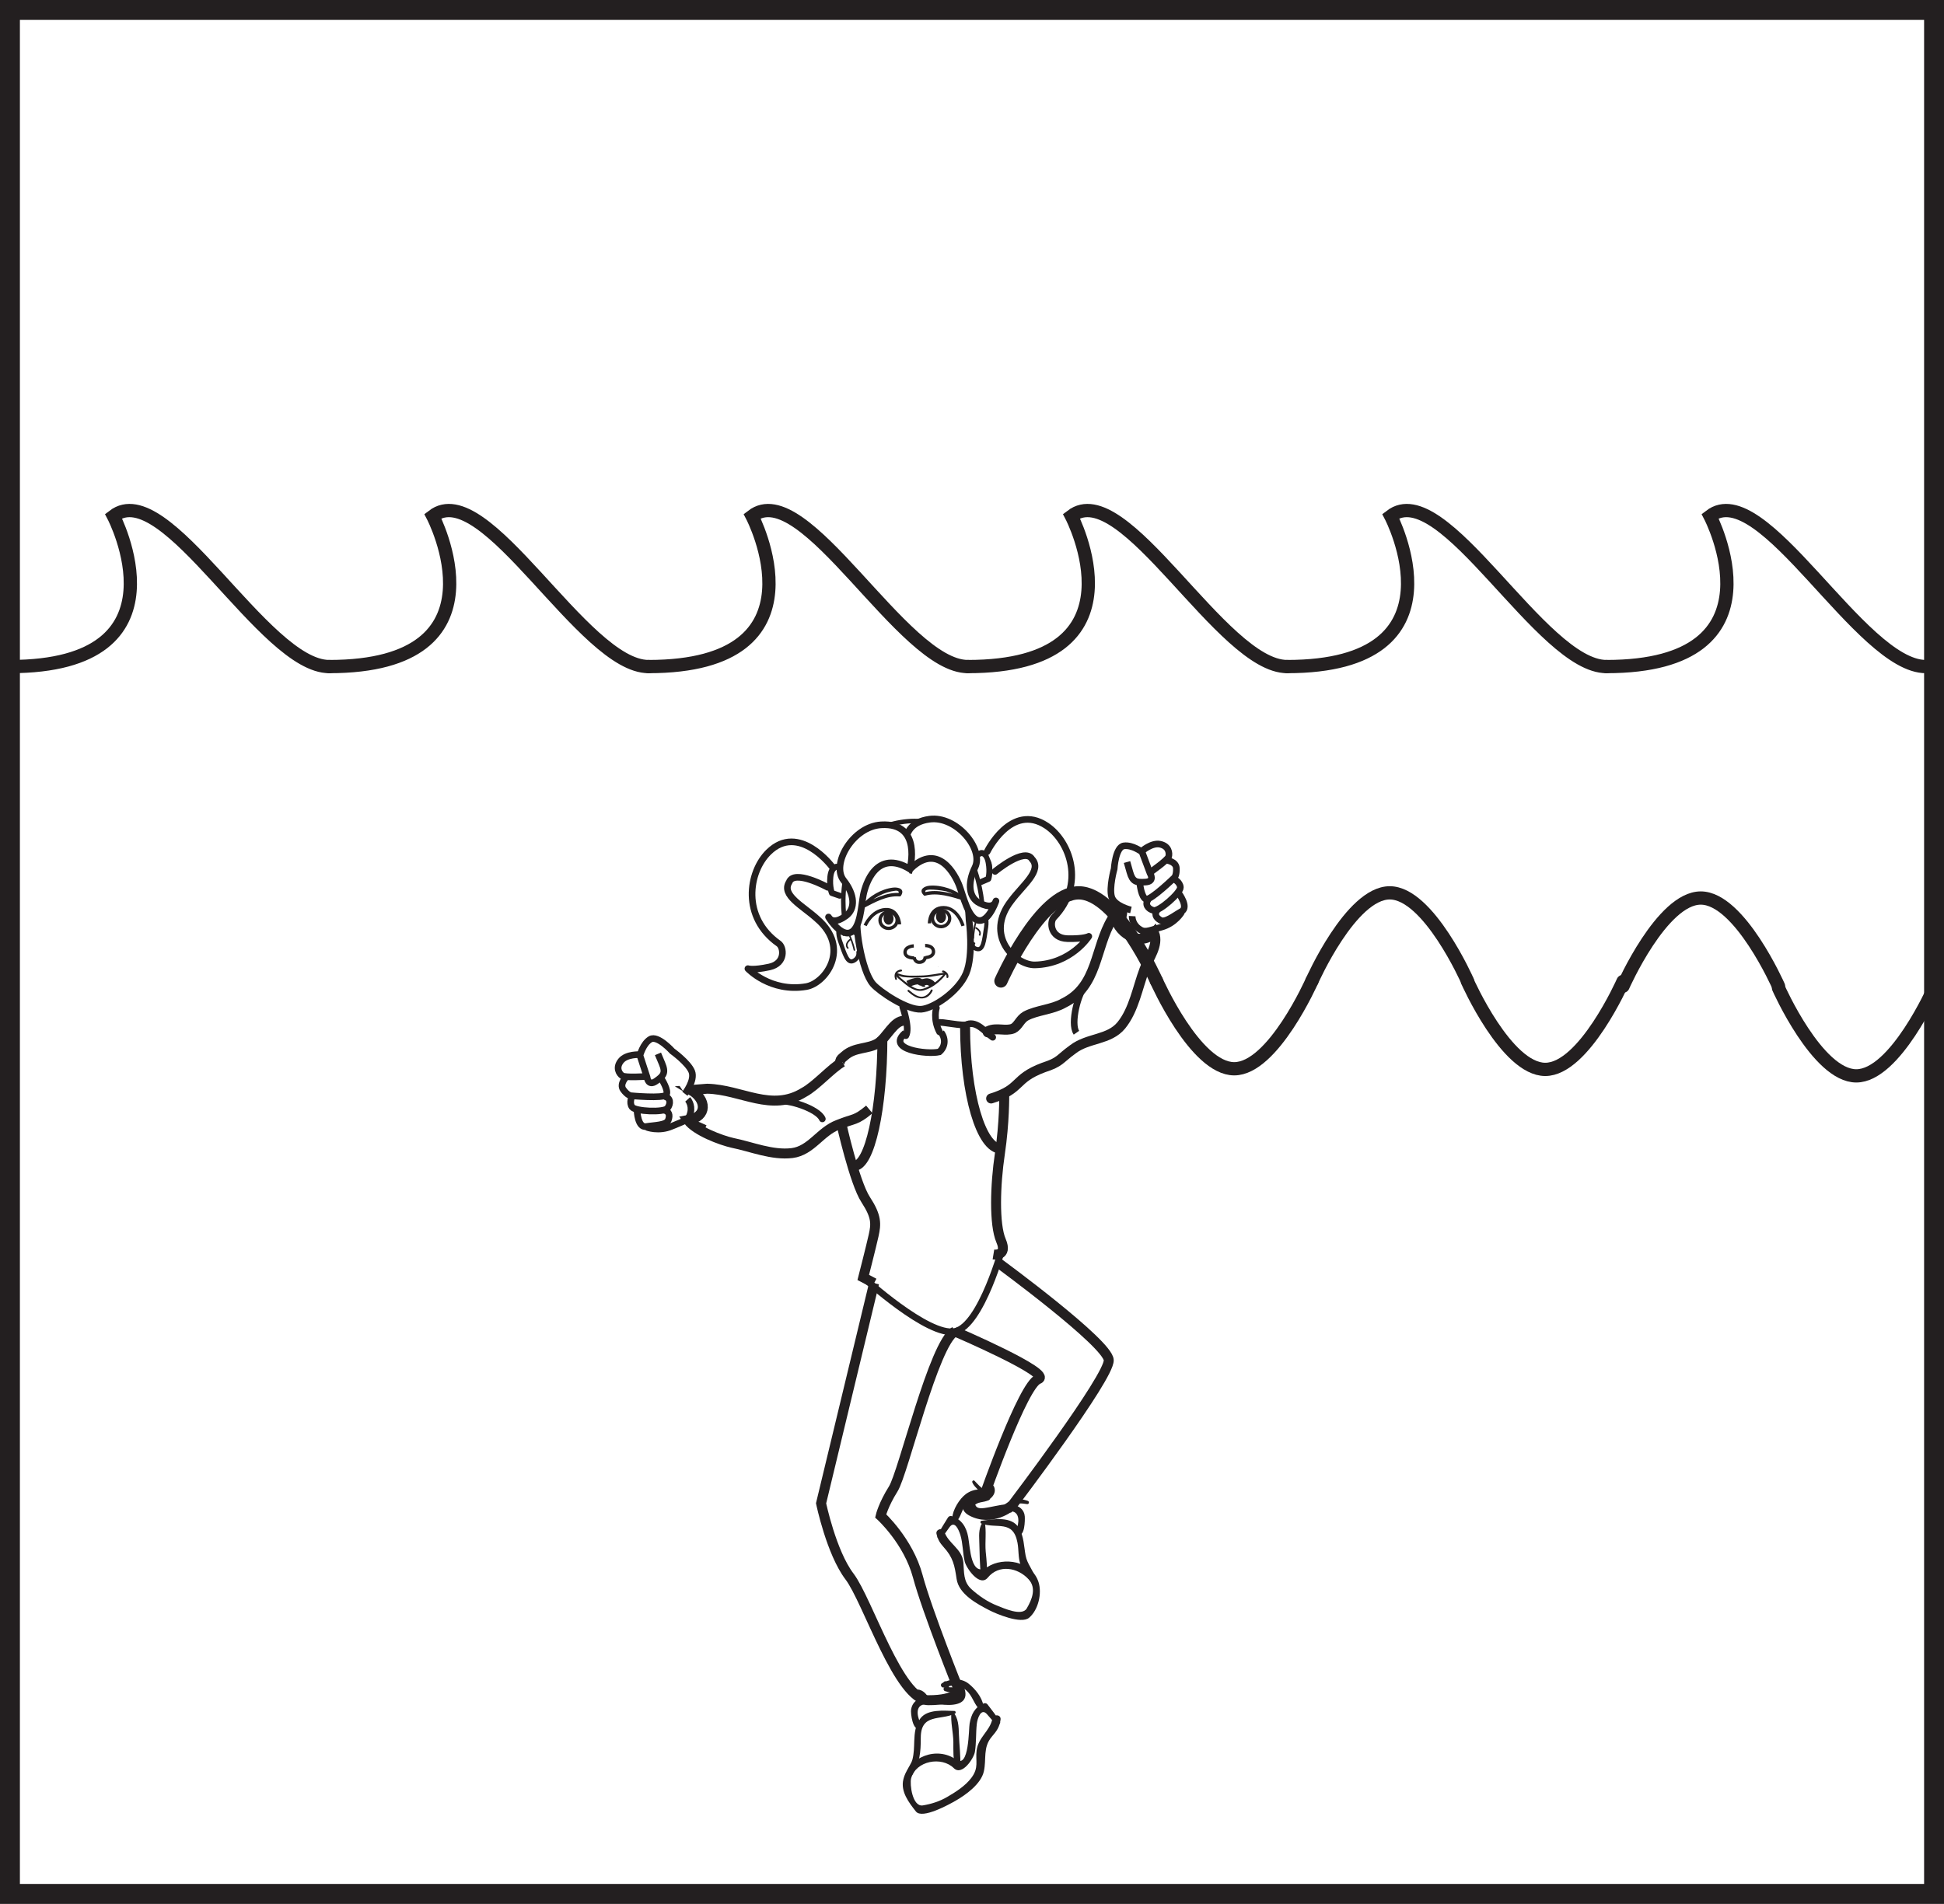 <?xml version="1.0" encoding="UTF-8"?>
<svg xmlns="http://www.w3.org/2000/svg" xmlns:xlink="http://www.w3.org/1999/xlink" width="293pt" height="287pt" viewBox="0 0 293 287" version="1.1">
<rect x="0" y="0" width="293" height="287" fill="#808080" stroke="none"/>
<g id="surface1">
<path style="fill-rule:nonzero;fill:rgb(100%,100%,100%);fill-opacity:1;stroke-width:3;stroke-linecap:butt;stroke-linejoin:miter;stroke:rgb(13.73%,12.16%,12.549%);stroke-opacity:1;stroke-miterlimit:10;" d="M 291.5 1.5 L 1.5 1.5 L 1.5 285.5 L 291.5 285.5 Z M 291.5 1.5 " transform="matrix(1,0,0,-1,0,287)"/>
<path style="fill:none;stroke-width:2;stroke-linecap:round;stroke-linejoin:miter;stroke:rgb(13.73%,12.16%,12.549%);stroke-opacity:1;stroke-miterlimit:10;" d="M 0.001 0.001 C -9.843 0.001 -24.647 28.724 -32.522 22.689 C -32.522 22.689 -20.671 0.001 -48.128 0.001 " transform="matrix(1,0,0,-1,194.007,100.485)"/>
<path style="fill:none;stroke-width:2;stroke-linecap:round;stroke-linejoin:miter;stroke:rgb(13.73%,12.16%,12.549%);stroke-opacity:1;stroke-miterlimit:10;" d="M -0.001 0.001 C -9.845 0.001 -24.649 28.724 -32.524 22.689 C -32.524 22.689 -20.669 0.001 -48.126 0.001 " transform="matrix(1,0,0,-1,145.88,100.485)"/>
<path style="fill:none;stroke-width:2;stroke-linecap:round;stroke-linejoin:miter;stroke:rgb(13.73%,12.16%,12.549%);stroke-opacity:1;stroke-miterlimit:10;" d="M 0.001 0.001 C -9.843 0.001 -24.647 28.724 -32.522 22.689 C -32.522 22.689 -20.671 0.001 -48.128 0.001 " transform="matrix(1,0,0,-1,97.753,100.485)"/>
<path style="fill:none;stroke-width:2;stroke-linecap:round;stroke-linejoin:miter;stroke:rgb(13.73%,12.16%,12.549%);stroke-opacity:1;stroke-miterlimit:10;" d="M -0.002 0.001 C -9.841 0.001 -24.65 28.724 -32.525 22.689 C -32.525 22.689 -20.669 0.001 -48.127 0.001 " transform="matrix(1,0,0,-1,49.627,100.485)"/>
<path style="fill:none;stroke-width:2;stroke-linecap:round;stroke-linejoin:miter;stroke:rgb(13.73%,12.16%,12.549%);stroke-opacity:1;stroke-miterlimit:10;" d="M -0.001 0.001 C -9.845 0.001 -24.649 28.724 -32.524 22.689 C -32.524 22.689 -20.669 0.001 -48.13 0.001 " transform="matrix(1,0,0,-1,242.134,100.485)"/>
<path style="fill:none;stroke-width:2;stroke-linecap:round;stroke-linejoin:miter;stroke:rgb(13.73%,12.16%,12.549%);stroke-opacity:1;stroke-miterlimit:10;" d="M 0.001 0.001 C -9.843 0.001 -24.647 28.724 -32.522 22.689 C -32.522 22.689 -20.671 0.001 -48.128 0.001 " transform="matrix(1,0,0,-1,290.261,100.485)"/>
<path style=" stroke:none;fill-rule:nonzero;fill:rgb(13.73%,12.16%,12.549%);fill-opacity:1;" d="M 135.797 135.023 C 136.445 134.027 135.426 133.703 134.582 133.805 C 132.824 134.02 130.945 135.109 129.852 136.508 C 129.691 136.711 129.945 137 130.172 136.883 C 131.797 136.047 133.676 134.973 135.562 135.133 C 135.895 135.16 135.941 134.648 135.613 134.621 C 133.617 134.453 131.664 135.539 129.949 136.422 C 130.055 136.547 130.16 136.676 130.27 136.801 C 130.859 136.047 131.703 135.469 132.535 135.02 C 133.273 134.621 134.102 134.379 134.934 134.277 C 135.328 134.23 135.598 134.379 135.379 134.73 C 135.199 135.008 135.617 135.301 135.797 135.023 "/>
<path style=" stroke:none;fill-rule:nonzero;fill:rgb(13.73%,12.16%,12.549%);fill-opacity:1;" d="M 139.59 134.602 C 138.734 133.711 142.273 134.273 142.582 134.355 C 143.477 134.621 144.383 135.074 145.09 135.691 C 145.168 135.535 145.246 135.391 145.328 135.238 C 143.453 134.688 141.293 133.969 139.352 134.516 C 139.035 134.602 139.125 135.109 139.441 135.02 C 141.297 134.5 143.355 135.191 145.145 135.719 C 145.434 135.805 145.598 135.461 145.383 135.27 C 144.016 134.086 141.914 133.375 140.117 133.516 C 139.297 133.582 138.41 134.113 139.199 134.934 C 139.426 135.168 139.82 134.836 139.59 134.602 "/>
<path style="fill:none;stroke-width:1;stroke-linecap:butt;stroke-linejoin:miter;stroke:rgb(13.73%,12.16%,12.549%);stroke-opacity:1;stroke-miterlimit:4;" d="M -0.002 -0.001 C -0.002 -0.001 0.721 -5.243 -0.451 -8.032 C -1.631 -10.825 -5.396 -13.317 -7.217 -13.438 C -9.365 -13.583 -13.494 -10.77 -14.463 -9.668 C -16.244 -7.649 -17.353 -0.286 -16.697 1.078 C -15.674 3.226 -17.674 4.332 -15.9 6.878 C -14.475 8.925 -12.275 9.984 -10.963 9.042 C -8.709 7.417 -8.498 8.277 -6.639 9.527 C -4.482 10.968 -0.873 7.628 -0.506 5.281 C -0.139 2.933 -0.002 -0.001 -0.002 -0.001 Z M -0.002 -0.001 " transform="matrix(1,0,0,-1,146.06,138.703)"/>
<path style="fill:none;stroke-width:0.627;stroke-linecap:round;stroke-linejoin:round;stroke:rgb(13.73%,12.16%,12.549%);stroke-opacity:1;stroke-miterlimit:4;" d="M 0.002 -0 C 0.002 -0 -0.956 1.863 -1.885 1.555 C -2.811 1.254 -2.659 -0.207 -2.323 -1.16 C -1.608 -3.191 -1.213 -4.602 -0.299 -4.156 C 0.611 -3.703 0.443 -2.855 0.443 -2.855 " transform="matrix(1,0,0,-1,128.936,140.695)"/>
<path style="fill:none;stroke-width:0.235;stroke-linecap:round;stroke-linejoin:round;stroke:rgb(13.73%,12.16%,12.549%);stroke-opacity:1;stroke-miterlimit:4;" d="M 0 0.001 C 0 0.001 0.254 1.372 0.856 0.079 C 1.461 -1.206 1.653 -2.245 1.653 -2.245 " transform="matrix(1,0,0,-1,127.117,140.958)"/>
<path style="fill:none;stroke-width:0.235;stroke-linecap:round;stroke-linejoin:round;stroke:rgb(13.73%,12.16%,12.549%);stroke-opacity:1;stroke-miterlimit:4;" d="M 0.001 -0.001 C 0.001 -0.001 -0.897 -0.661 -0.358 -1.282 " transform="matrix(1,0,0,-1,128.143,141.628)"/>
<path style="fill:none;stroke-width:0.627;stroke-linecap:butt;stroke-linejoin:miter;stroke:rgb(13.73%,12.16%,12.549%);stroke-opacity:1;stroke-miterlimit:4;" d="M 0.002 0.001 C 0.002 0.001 0.525 2.005 1.494 1.876 C 2.463 1.755 2.646 0.298 2.498 -0.702 C 2.182 -2.831 2.057 -4.292 1.076 -4.022 C 0.096 -3.749 0.619 -2.956 0.619 -2.956 " transform="matrix(1,0,0,-1,146.135,139.036)"/>
<path style="fill:none;stroke-width:0.235;stroke-linecap:butt;stroke-linejoin:miter;stroke:rgb(13.73%,12.16%,12.549%);stroke-opacity:1;stroke-miterlimit:4;" d="M 0 0 C 0 0 -0.508 1.301 -0.859 -0.082 C -1.207 -1.461 -1.203 -2.516 -1.203 -2.516 " transform="matrix(1,0,0,-1,147.898,138.984)"/>
<path style="fill:none;stroke-width:0.235;stroke-linecap:butt;stroke-linejoin:miter;stroke:rgb(13.73%,12.16%,12.549%);stroke-opacity:1;stroke-miterlimit:4;" d="M 0 -0 C 0 -0 1.008 -0.481 0.598 -1.191 " transform="matrix(1,0,0,-1,147.016,139.836)"/>
<path style=" stroke:none;fill-rule:nonzero;fill:rgb(13.73%,12.16%,12.549%);fill-opacity:1;" d="M 141.41 145.801 C 141.426 145.801 141.441 145.797 141.461 145.793 C 141.473 145.793 141.473 145.773 141.457 145.773 C 141.445 145.773 141.426 145.777 141.41 145.777 C 141.398 145.777 141.398 145.801 141.41 145.801 "/>
<path style="fill:none;stroke-width:0.675;stroke-linecap:round;stroke-linejoin:round;stroke:rgb(13.73%,12.16%,12.549%);stroke-opacity:1;stroke-miterlimit:4;" d="M 0.001 0 C 0.001 0 -2.713 14.25 9.474 15.305 C 20.318 16.246 20.744 1.934 20.744 1.934 " transform="matrix(1,0,0,-1,127.358,139.109)"/>
<path style="fill:none;stroke-width:0.9;stroke-linecap:round;stroke-linejoin:round;stroke:rgb(13.73%,12.16%,12.549%);stroke-opacity:1;stroke-miterlimit:4;" d="M 0 0.001 L 1.027 0.388 C 1.027 0.388 1.844 0.47 2.117 -1.069 C 2.391 -2.604 2.063 -3.514 2.063 -3.514 L 0.934 -3.999 " transform="matrix(1,0,0,-1,146.894,128.974)"/>
<path style="fill-rule:nonzero;fill:rgb(100%,100%,100%);fill-opacity:1;stroke-width:1;stroke-linecap:round;stroke-linejoin:round;stroke:rgb(13.73%,12.16%,12.549%);stroke-opacity:1;stroke-miterlimit:4;" d="M 0.002 -0.001 C 0.002 -0.001 3.639 7.472 8.963 3.929 C 12.514 1.558 14.838 -4.95 10.061 -9.899 C 9.404 -10.579 9.533 -13.024 12.104 -13.091 C 14.67 -13.153 15.33 -12.743 15.33 -12.743 C 15.33 -12.743 12.689 -16.923 7.205 -17.052 C 4.303 -17.114 -0.537 -12.653 3.67 -7.333 C 5.396 -5.02 8.357 -2.794 6.768 -1.103 C 5.67 0.745 1.205 -2.958 1.205 -2.958 " transform="matrix(1,0,0,-1,148.775,128.405)"/>
<path style="fill-rule:nonzero;fill:rgb(100%,100%,100%);fill-opacity:1;stroke-width:1;stroke-linecap:round;stroke-linejoin:round;stroke:rgb(13.73%,12.16%,12.549%);stroke-opacity:1;stroke-miterlimit:4;" d="M 0.002 0.001 C 0.002 0.001 -4.975 6.653 -9.538 2.165 C -12.584 -0.827 -13.639 -7.659 -8.014 -11.62 C -7.245 -12.159 -6.913 -14.589 -9.416 -15.14 C -11.928 -15.683 -12.655 -15.397 -12.655 -15.397 C -12.655 -15.397 -9.272 -19.011 -3.866 -18.101 C -0.998 -17.624 2.916 -12.323 -2.221 -7.897 C -4.35 -5.944 -7.682 -4.315 -6.436 -2.354 C -5.702 -0.339 -0.623 -3.136 -0.623 -3.136 " transform="matrix(1,0,0,-1,125.381,130.626)"/>
<path style="fill:none;stroke-width:0.9;stroke-linecap:round;stroke-linejoin:round;stroke:rgb(13.73%,12.16%,12.549%);stroke-opacity:1;stroke-miterlimit:4;" d="M 0.001 -0.001 L -1.054 0.311 C -1.054 0.311 -1.878 0.331 -2.039 -1.216 C -2.195 -2.771 -1.804 -3.654 -1.804 -3.654 L -0.636 -4.056 " transform="matrix(1,0,0,-1,127.191,130.967)"/>
<path style=" stroke:none;fill-rule:nonzero;fill:rgb(100%,100%,100%);fill-opacity:1;" d="M 137.289 130.898 C 137.289 130.898 134.164 124.285 140.102 123.492 C 144.16 122.949 148.305 127.988 146.953 130.754 C 145.75 133.219 146.07 135.336 147.609 136.121 C 149.152 136.906 149.848 136.531 150.082 135.891 C 150.312 135.246 149.195 138.922 147.57 138.766 C 145.938 138.609 145.152 134.957 144.57 133.465 C 143.992 131.965 141.457 126.934 137.289 130.898 "/>
<path style="fill:none;stroke-width:1;stroke-linecap:butt;stroke-linejoin:miter;stroke:rgb(13.73%,12.16%,12.549%);stroke-opacity:1;stroke-miterlimit:4;" d="M -0.001 -0.001 C -0.001 -0.001 -3.126 6.612 2.812 7.405 C 6.871 7.948 11.015 2.909 9.664 0.143 C 8.46 -2.322 8.781 -4.439 10.32 -5.224 C 11.863 -6.009 12.558 -5.634 12.792 -4.994 C 13.023 -4.349 11.906 -8.025 10.281 -7.869 C 8.648 -7.712 7.863 -4.06 7.281 -2.568 C 6.703 -1.068 4.167 3.963 -0.001 -0.001 Z M -0.001 -0.001 " transform="matrix(1,0,0,-1,137.29,130.897)"/>
<path style=" stroke:none;fill-rule:nonzero;fill:rgb(100%,100%,100%);fill-opacity:1;" d="M 137.129 130.996 C 137.129 130.996 139.078 123.969 132.812 124.34 C 128.531 124.59 125.23 130.281 127.152 132.711 C 128.863 134.875 128.941 137 127.508 138.059 C 126.07 139.113 125.281 138.883 124.918 138.301 C 124.555 137.723 126.41 141.082 128.059 140.617 C 129.703 140.152 129.812 136.457 130.125 134.891 C 130.438 133.32 132.078 127.941 137.129 130.996 "/>
<path style="fill:none;stroke-width:1;stroke-linecap:butt;stroke-linejoin:miter;stroke:rgb(13.73%,12.16%,12.549%);stroke-opacity:1;stroke-miterlimit:4;" d="M -0 0.001 C -0 0.001 1.949 7.028 -4.317 6.657 C -8.598 6.407 -11.899 0.715 -9.977 -1.714 C -8.266 -3.878 -8.188 -6.003 -9.622 -7.062 C -11.059 -8.117 -11.848 -7.886 -12.211 -7.304 C -12.575 -6.726 -10.719 -10.085 -9.071 -9.621 C -7.426 -9.156 -7.317 -5.46 -7.004 -3.894 C -6.692 -2.324 -5.051 3.055 -0 0.001 Z M -0 0.001 " transform="matrix(1,0,0,-1,137.129,130.997)"/>
<path style="fill:none;stroke-width:1;stroke-linecap:round;stroke-linejoin:miter;stroke:rgb(13.73%,12.16%,12.549%);stroke-opacity:1;stroke-miterlimit:4;" d="M 0.002 0.002 C 0.002 0.002 1.119 -3.193 0.474 -4.311 " transform="matrix(1,0,0,-1,136.061,151.81)"/>
<path style="fill:none;stroke-width:1;stroke-linecap:round;stroke-linejoin:miter;stroke:rgb(13.73%,12.16%,12.549%);stroke-opacity:1;stroke-miterlimit:4;" d="M 0.001 -0 C 0.001 -0 -0.539 -1.676 0.473 -3.605 " transform="matrix(1,0,0,-1,141.132,151.949)"/>
<path style="fill:none;stroke-width:1;stroke-linecap:butt;stroke-linejoin:miter;stroke:rgb(13.73%,12.16%,12.549%);stroke-opacity:1;stroke-miterlimit:4;" d="M 0.002 -0.001 C -2.959 -2.509 3.326 -3.294 5.138 -2.868 C 6.002 -2.134 6.158 -0.927 5.416 0.065 " transform="matrix(1,0,0,-1,136.436,155.706)"/>
<path style="fill-rule:nonzero;fill:rgb(100%,100%,100%);fill-opacity:1;stroke-width:1.5;stroke-linecap:round;stroke-linejoin:miter;stroke:rgb(13.73%,12.16%,12.549%);stroke-opacity:1;stroke-miterlimit:4;" d="M 0 -0.002 C -0.187 -0.025 -0.449 -0.158 -0.289 0.049 L -0.215 0.158 C 1.02 0.717 2.344 0.057 3.5 0.514 C 4.285 0.908 4.523 1.885 5.395 2.393 C 7.047 3.291 9.395 3.354 11.133 4.361 C 16.313 6.908 15.773 12.588 18.422 17.029 C 18.582 17.24 18.711 17.639 18.867 17.846 C 18.801 15.104 22.73 12.658 24.754 14.936 C 25.496 13.065 23.895 11.131 23.297 9.436 C 22.27 6.74 21.727 3.361 19.813 1.002 C 17.973 -1.244 14.809 -0.857 12.523 -2.607 C 10.391 -4.146 10.676 -4.521 8.07 -5.365 C 3.516 -7.072 4.875 -8.588 0.188 -10.029 " transform="matrix(1,0,0,-1,149.195,155.565)"/>
<path style="fill:none;stroke-width:1;stroke-linecap:round;stroke-linejoin:miter;stroke:rgb(13.73%,12.16%,12.549%);stroke-opacity:1;stroke-miterlimit:4;" d="M 0.001 0.002 C -0.01 0.295 3.904 -0.639 4.248 -0.213 C 5.759 0.252 6.88 -1.338 8.087 -2.182 " transform="matrix(1,0,0,-1,141.534,154.185)"/>
<path style=" stroke:none;fill-rule:nonzero;fill:rgb(13.73%,12.16%,12.549%);fill-opacity:1;" d="M 173.945 141.523 C 174.141 141.203 174.215 140.902 174.188 140.527 C 174.156 140 173.344 140.145 173.383 140.672 C 173.391 140.809 173.355 140.938 173.27 141.051 C 172.996 141.504 173.672 141.973 173.945 141.523 "/>
<path style="fill:none;stroke-width:1;stroke-linecap:butt;stroke-linejoin:miter;stroke:rgb(13.73%,12.16%,12.549%);stroke-opacity:1;stroke-miterlimit:4;" d="M 0.002 -0.001 C -1.147 -1.11 -2.354 -5.81 -1.397 -7.181 " transform="matrix(1,0,0,-1,163.639,148.499)"/>
<path style="fill:none;stroke-width:1.5;stroke-linecap:round;stroke-linejoin:miter;stroke:rgb(13.73%,12.16%,12.549%);stroke-opacity:1;stroke-miterlimit:4;" d="M -0.001 0.002 C -1.587 -0.002 -2.568 -2.471 -3.943 -3.389 C -5.451 -4.311 -7.466 -3.951 -8.939 -5.275 C -9.431 -5.717 -9.564 -5.725 -9.658 -6.131 " transform="matrix(1,0,0,-1,136.279,153.865)"/>
<path style=" stroke:none;fill-rule:nonzero;fill:rgb(13.73%,12.16%,12.549%);fill-opacity:1;" d="M 168.621 137.883 C 168.598 137.727 168.637 137.586 168.73 137.457 L 168.355 137.633 C 168.461 137.633 168.555 137.66 168.641 137.711 C 169.113 137.949 169.395 137.176 168.926 136.941 C 168.766 136.855 168.609 136.836 168.434 136.812 C 168.293 136.797 168.133 136.867 168.059 136.984 C 167.895 137.246 167.797 137.488 167.805 137.801 C 167.809 138.324 168.629 138.406 168.621 137.883 "/>
<path style="fill-rule:nonzero;fill:rgb(100%,100%,100%);fill-opacity:1;stroke-width:1;stroke-linecap:butt;stroke-linejoin:miter;stroke:rgb(13.73%,12.16%,12.549%);stroke-opacity:1;stroke-miterlimit:4;" d="M 0.002 0.001 C 0.002 0.001 -2.482 0.576 -2.9 1.962 C -3.318 3.349 -2.525 6.197 -2.525 6.197 C -2.525 6.197 -2.334 9.49 -1.061 9.665 C 0.221 9.849 1.674 8.748 1.674 8.748 L 1.756 8.537 L 2.885 5.529 C 2.885 5.529 3.674 4.306 2.221 4.208 C 0.803 4.111 0.26 4.228 -0.162 5.728 L -0.588 7.228 " transform="matrix(1,0,0,-1,170.451,137.177)"/>
<path style="fill:none;stroke-width:1;stroke-linecap:butt;stroke-linejoin:miter;stroke:rgb(13.73%,12.16%,12.549%);stroke-opacity:1;stroke-miterlimit:4;" d="M -0.002 0.001 C -0.002 0.001 1.529 -0.163 1.58 -1.213 C 1.631 -2.26 1.299 -2.627 1.299 -2.627 C 1.299 -2.627 -2.271 -6.081 -2.982 -5.885 C -3.693 -5.686 -3.916 -3.588 -3.916 -3.588 " transform="matrix(1,0,0,-1,175.721,129.658)"/>
<path style="fill:none;stroke-width:1;stroke-linecap:butt;stroke-linejoin:miter;stroke:rgb(13.73%,12.16%,12.549%);stroke-opacity:1;stroke-miterlimit:4;" d="M -0 0.001 C -0 0.001 0.949 -0.453 0.992 -1.273 C 1.035 -2.085 -2.215 -4.941 -3.043 -4.749 C -3.867 -4.554 -4.465 -3.792 -3.797 -3.058 " transform="matrix(1,0,0,-1,176.914,132.497)"/>
<path style="fill:none;stroke-width:1;stroke-linecap:butt;stroke-linejoin:miter;stroke:rgb(13.73%,12.16%,12.549%);stroke-opacity:1;stroke-miterlimit:4;" d="M -0.002 -0.001 C -0.002 -0.001 1.561 -2.087 0.428 -2.732 C -0.717 -3.369 -2.061 -4.494 -2.779 -4.056 C -3.506 -3.626 -3.678 -3.107 -3.236 -2.501 " transform="matrix(1,0,0,-1,177.662,134.659)"/>
<path style="fill:none;stroke-width:1;stroke-linecap:butt;stroke-linejoin:miter;stroke:rgb(13.73%,12.16%,12.549%);stroke-opacity:1;stroke-miterlimit:4;" d="M 0 -0.001 C 0 -0.001 -0.973 -1.684 -3.047 -2.254 C -5.121 -2.825 -5.57 -3.196 -6.543 -2.43 C -7.512 -1.657 -7.453 -0.598 -7.453 -0.598 " transform="matrix(1,0,0,-1,178.094,137.507)"/>
<path style="fill:none;stroke-width:1;stroke-linecap:butt;stroke-linejoin:miter;stroke:rgb(13.73%,12.16%,12.549%);stroke-opacity:1;stroke-miterlimit:4;" d="M -0 -0.002 C -0 -0.002 0.09 -1.752 -0.703 -2.381 " transform="matrix(1,0,0,-1,169.414,136.877)"/>
<path style="fill:none;stroke-width:1;stroke-linecap:butt;stroke-linejoin:miter;stroke:rgb(13.73%,12.16%,12.549%);stroke-opacity:1;stroke-miterlimit:4;" d="M -0 -0.002 C -0 -0.002 -0.668 -0.615 -0.988 -1.338 " transform="matrix(1,0,0,-1,172.856,140.342)"/>
<path style="fill:none;stroke-width:1;stroke-linecap:butt;stroke-linejoin:miter;stroke:rgb(13.73%,12.16%,12.549%);stroke-opacity:1;stroke-miterlimit:4;" d="M 0.002 0.001 C 0.002 0.001 1.482 1.329 2.779 1.044 C 4.08 0.759 4.189 -0.292 4.045 -0.827 C 3.893 -1.358 1.264 -3.187 1.264 -3.187 " transform="matrix(1,0,0,-1,172.092,128.314)"/>
<path style=" stroke:none;fill-rule:nonzero;fill:rgb(100%,100%,100%);fill-opacity:1;" d="M 126.961 160.094 C 125.316 161.02 122.945 163.73 121.172 164.668 C 116.262 167.715 111.754 164.238 106.594 164.121 C 106.328 164.145 105.922 164.043 105.66 164.066 C 108.02 165.461 107.996 170.105 104.996 170.609 C 106.18 172.234 108.668 171.898 110.422 172.289 C 113.238 172.855 116.387 174.195 119.395 173.82 C 122.273 173.453 123.633 170.559 126.324 169.551 C 128.758 168.559 128.918 169.004 131.023 167.242 "/>
<path style="fill:none;stroke-width:1.5;stroke-linecap:butt;stroke-linejoin:miter;stroke:rgb(13.73%,12.16%,12.549%);stroke-opacity:1;stroke-miterlimit:4;" d="M -0 -0.002 C -1.645 -0.928 -4.016 -3.639 -5.79 -4.576 C -10.7 -7.623 -15.207 -4.146 -20.368 -4.029 C -20.633 -4.053 -22.555 -4.217 -22.817 -4.236 C -20.457 -5.635 -20.27 -8.26 -23.27 -8.768 C -22.082 -10.389 -18.293 -11.807 -16.54 -12.197 C -13.723 -12.764 -10.575 -14.104 -7.567 -13.729 C -4.688 -13.361 -3.329 -10.467 -0.637 -9.459 C 1.796 -8.467 1.957 -8.912 4.062 -7.15 " transform="matrix(1,0,0,-1,126.961,160.092)"/>
<path style="fill:none;stroke-width:1;stroke-linecap:round;stroke-linejoin:round;stroke:rgb(13.73%,12.16%,12.549%);stroke-opacity:1;stroke-miterlimit:4;" d="M -0.001 -0 C 1.558 0.391 6.167 -1.094 6.82 -2.633 " transform="matrix(1,0,0,-1,117.122,166.039)"/>
<path style="fill-rule:nonzero;fill:rgb(100%,100%,100%);fill-opacity:1;stroke-width:1;stroke-linecap:butt;stroke-linejoin:miter;stroke:rgb(13.73%,12.16%,12.549%);stroke-opacity:1;stroke-miterlimit:4;" d="M 0.001 0.002 C 0.001 0.002 1.576 2.01 1.041 3.353 C 0.501 4.693 -1.897 6.42 -1.897 6.42 C -1.897 6.42 -4.092 8.869 -5.206 8.213 C -6.311 7.553 -6.764 5.779 -6.764 5.779 L -6.698 5.568 L -5.702 2.51 C -5.702 2.51 -5.553 1.064 -4.358 1.896 C -3.194 2.709 -2.842 3.143 -3.448 4.58 L -4.053 6.014 " transform="matrix(1,0,0,-1,103.221,164.881)"/>
<path style="fill:none;stroke-width:1;stroke-linecap:butt;stroke-linejoin:miter;stroke:rgb(13.73%,12.16%,12.549%);stroke-opacity:1;stroke-miterlimit:4;" d="M -0.001 0 C -0.001 0 -1.091 -1.082 -0.478 -1.937 C 0.139 -2.789 0.624 -2.863 0.624 -2.863 C 0.624 -2.863 5.569 -3.328 5.999 -2.73 C 6.432 -2.129 5.295 -0.355 5.295 -0.355 " transform="matrix(1,0,0,-1,94.415,162.309)"/>
<path style="fill:none;stroke-width:1;stroke-linecap:butt;stroke-linejoin:miter;stroke:rgb(13.73%,12.16%,12.549%);stroke-opacity:1;stroke-miterlimit:4;" d="M -0.001 -0 C -0.001 -0 -0.466 -0.949 0.018 -1.613 C 0.495 -2.277 4.811 -2.469 5.334 -1.801 C 5.862 -1.137 5.846 -0.168 4.87 -0.012 " transform="matrix(1,0,0,-1,95.255,165.273)"/>
<path style="fill:none;stroke-width:1;stroke-linecap:butt;stroke-linejoin:miter;stroke:rgb(13.73%,12.16%,12.549%);stroke-opacity:1;stroke-miterlimit:4;" d="M -0 0 C -0 0 0.082 -2.609 1.371 -2.398 C 2.656 -2.187 4.406 -2.219 4.707 -1.43 C 4.996 -0.641 4.808 -0.129 4.085 0.074 " transform="matrix(1,0,0,-1,96.02,167.426)"/>
<path style="fill:none;stroke-width:1;stroke-linecap:butt;stroke-linejoin:miter;stroke:rgb(13.73%,12.16%,12.549%);stroke-opacity:1;stroke-miterlimit:4;" d="M -0.001 -0.001 C -0.001 -0.001 1.811 -0.712 3.784 0.144 C 5.764 0.999 6.346 0.987 6.624 2.198 C 6.897 3.413 6.19 4.194 6.19 4.194 " transform="matrix(1,0,0,-1,97.459,169.921)"/>
<path style="fill:none;stroke-width:1;stroke-linecap:butt;stroke-linejoin:miter;stroke:rgb(13.73%,12.16%,12.549%);stroke-opacity:1;stroke-miterlimit:4;" d="M 0.002 0.002 C 0.002 0.002 2.248 -0.865 2.943 -1.229 " transform="matrix(1,0,0,-1,103.315,168.857)"/>
<path style="fill:none;stroke-width:1;stroke-linecap:butt;stroke-linejoin:miter;stroke:rgb(13.73%,12.16%,12.549%);stroke-opacity:1;stroke-miterlimit:4;" d="M -0 0 C -0 0 -1.989 0.113 -2.821 -0.926 C -3.657 -1.965 -3.09 -2.855 -2.637 -3.172 C -2.192 -3.5 1 -3.285 1 -3.285 " transform="matrix(1,0,0,-1,96.411,158.988)"/>
<path style="fill:none;stroke-width:1.5;stroke-linecap:butt;stroke-linejoin:miter;stroke:rgb(13.73%,12.16%,12.549%);stroke-opacity:1;stroke-miterlimit:4;" d="M -0.001 0 C -0.001 0 1.996 -8.965 3.683 -11.531 C 5.363 -14.105 5.265 -15.203 4.882 -16.941 C 4.496 -18.676 3.32 -23.262 3.32 -23.262 L 4.956 -24.121 " transform="matrix(1,0,0,-1,126.79,169.309)"/>
<path style="fill:none;stroke-width:1;stroke-linecap:butt;stroke-linejoin:miter;stroke:rgb(13.73%,12.16%,12.549%);stroke-opacity:1;stroke-miterlimit:4;" d="M 0 -0.001 C 0 -0.001 -3.285 -12.255 -7.301 -13.079 C -11.309 -13.896 -21.105 -4.939 -21.105 -4.939 " transform="matrix(1,0,0,-1,151.215,187.632)"/>
<path style="fill:none;stroke-width:1.5;stroke-linecap:butt;stroke-linejoin:miter;stroke:rgb(13.73%,12.16%,12.549%);stroke-opacity:1;stroke-miterlimit:4;" d="M -0.002 -0.002 C -0.002 -0.002 0.045 -4.057 -0.658 -8.775 C -1.365 -13.494 -1.541 -19.436 -0.486 -21.889 C 0.568 -24.334 -1.631 -23.975 -1.631 -23.975 " transform="matrix(1,0,0,-1,151.361,165.135)"/>
<path style="fill:none;stroke-width:1.5;stroke-linecap:butt;stroke-linejoin:miter;stroke:rgb(13.73%,12.16%,12.549%);stroke-opacity:1;stroke-miterlimit:4;" d="M -0.001 -0 C -0.001 -0 14.877 -6.379 12.581 -7.188 C 10.288 -8.016 4.46 -24.691 4.46 -24.691 C 4.46 -24.691 -0.119 -26.055 2.979 -27.305 C 6.081 -28.563 8.725 -26.113 8.725 -26.113 C 8.725 -26.113 23.319 -6.898 23.194 -4.324 C 23.065 -1.762 6.581 10.312 6.581 10.312 " transform="matrix(1,0,0,-1,143.916,200.711)"/>
<path style="fill:none;stroke-width:1.5;stroke-linecap:butt;stroke-linejoin:miter;stroke:rgb(13.73%,12.16%,12.549%);stroke-opacity:1;stroke-miterlimit:4;" d="M -0.001 -0 C -3.185 -1.797 -7.763 -21.313 -9.279 -23.727 C -10.798 -26.148 -11.181 -27.805 -11.181 -27.805 C -11.181 -27.805 -7.021 -31.578 -5.591 -36.898 C -4.165 -42.215 0.596 -54.055 0.596 -54.055 C 0.596 -54.055 0.444 -55.606 -4.001 -55.59 C -8.439 -55.574 -13.13 -40.551 -15.88 -36.938 C -18.626 -33.32 -20.162 -25.906 -20.162 -25.906 L -12.169 7.281 " transform="matrix(1,0,0,-1,143.916,200.711)"/>
<path style=" stroke:none;fill-rule:nonzero;fill:rgb(13.73%,12.16%,12.549%);fill-opacity:1;" d="M 148.82 225.504 C 148.094 225.711 147.328 225.734 146.57 225.691 C 146.309 225.672 146.141 225.848 146.086 226.098 C 145.598 228.266 147.516 228.461 149.16 228.215 C 150.227 228.055 151.301 227.742 152.387 227.816 C 153.809 227.918 153.605 229.73 153.141 230.68 C 153.02 230.93 153.203 231.234 153.438 231.328 C 154.469 231.73 154.496 229.137 154.453 228.582 C 154.375 227.566 153.578 226.984 152.641 226.824 C 151.516 226.633 150.273 227 149.176 227.195 C 148.07 227.395 146.762 227.711 146.977 226.176 C 146.812 226.312 146.648 226.445 146.484 226.582 C 147.379 226.551 148.195 226.48 149.031 226.152 C 149.387 226.012 149.199 225.391 148.82 225.504 "/>
<path style=" stroke:none;fill-rule:nonzero;fill:rgb(13.73%,12.16%,12.549%);fill-opacity:1;" d="M 147.914 229.672 C 150.273 230.52 152.699 229.047 153.355 232.559 C 153.562 233.645 153.438 234.789 153.805 235.852 C 154.105 236.734 154.629 237.48 155.195 238.219 C 155.477 238.582 156.156 238.289 156.027 237.828 C 155.695 236.625 154.828 235.805 154.582 234.5 C 154.312 233.055 154.34 231.66 153.582 230.355 C 152.492 228.484 149.691 229.027 147.953 229.25 C 147.734 229.277 147.715 229.602 147.914 229.672 "/>
<path style=" stroke:none;fill-rule:nonzero;fill:rgb(13.73%,12.16%,12.549%);fill-opacity:1;" d="M 141.957 231.836 C 142.344 231.312 142.711 230.781 143.086 230.25 C 143.871 229.117 144.5 230.598 144.75 231.402 C 145.137 232.684 145.094 234.074 145.398 235.383 C 145.613 236.363 147.656 239.316 148.883 237.82 C 150.559 235.781 153.387 236.293 155.023 238.066 C 156.266 239.418 155.523 241.141 154.75 242.469 C 154.023 243.707 151.215 242.406 150.289 242.043 C 148.859 241.484 147.535 240.574 146.402 239.551 C 145.152 238.414 145.328 236.984 145.199 235.523 C 145.012 233.449 142.91 232.703 142.316 230.855 C 142.102 230.188 140.988 230.555 141.148 231.223 C 141.352 232.07 141.641 232.578 142.227 233.223 C 143.648 234.773 143.883 235.996 144.176 238.004 C 144.508 240.332 147.273 241.789 149.113 242.742 C 150.156 243.281 153.914 244.879 155.105 243.871 C 156.512 242.676 157.062 240.188 156.527 238.5 C 155.52 235.348 151.312 234.605 148.812 236.23 C 146.297 237.852 146.23 233.332 145.926 231.691 C 145.652 230.207 144.949 229.051 143.477 228.562 C 143.273 228.488 143.012 228.551 142.891 228.742 C 142.344 229.613 141.809 230.488 141.301 231.379 C 141.051 231.82 141.648 232.262 141.957 231.836 "/>
<path style=" stroke:none;fill-rule:nonzero;fill:rgb(13.73%,12.16%,12.549%);fill-opacity:1;" d="M 148.215 229.328 C 147.531 230.168 147.547 231.234 147.594 232.289 C 147.668 234.066 147.629 235.934 147.887 237.688 C 147.93 238.016 148.465 238.086 148.562 237.746 C 148.906 236.496 148.68 235.184 148.566 233.902 C 148.438 232.418 148.707 230.812 148.41 229.371 C 148.395 229.273 148.273 229.254 148.215 229.328 "/>
<path style=" stroke:none;fill-rule:nonzero;fill:rgb(13.73%,12.16%,12.549%);fill-opacity:1;" d="M 149.355 224.879 C 148.047 224.359 146.754 224.375 145.59 225.215 C 144.609 225.93 143.559 227.637 143.527 228.855 C 143.512 229.293 144.066 229.527 144.34 229.152 C 144.898 228.383 145.086 227.383 145.656 226.59 C 146.496 225.41 147.781 225.238 149.102 225.566 C 149.551 225.68 149.809 225.055 149.355 224.879 "/>
<path style=" stroke:none;fill-rule:nonzero;fill:rgb(13.73%,12.16%,12.549%);fill-opacity:1;" d="M 142.43 254.934 C 143.293 255.207 144.137 255.18 145.027 255.121 L 144.512 254.766 C 144.844 256.125 143.852 256.09 142.746 256.023 C 141.566 255.953 140.371 255.754 139.188 255.922 C 138.184 256.07 137.477 256.695 137.32 257.703 C 137.227 258.297 137.586 261.02 138.582 260.535 C 138.801 260.426 138.969 260.094 138.82 259.859 C 138.32 259.078 137.875 257.336 139.082 256.984 C 140.094 256.68 141.281 256.918 142.309 256.992 C 144.113 257.125 146.117 256.77 145.355 254.492 C 145.297 254.305 145.055 254.211 144.871 254.246 C 144.125 254.375 143.332 254.43 142.582 254.27 C 142.199 254.184 142.062 254.82 142.43 254.934 "/>
<path style=" stroke:none;fill-rule:nonzero;fill:rgb(13.73%,12.16%,12.549%);fill-opacity:1;" d="M 143.844 257.922 C 142.293 257.887 139.781 257.605 138.711 259.059 C 137.953 260.09 137.844 261.207 137.797 262.453 C 137.762 263.398 137.762 264.281 137.531 265.207 C 137.359 265.906 136.84 266.418 136.672 267.121 C 136.555 267.609 137.207 268.066 137.508 267.562 C 138.652 265.637 138.777 264.191 138.781 261.965 C 138.781 258.281 141.676 259.371 143.914 258.344 C 144.109 258.254 144.066 257.93 143.844 257.922 "/>
<path style=" stroke:none;fill-rule:nonzero;fill:rgb(13.73%,12.16%,12.549%);fill-opacity:1;" d="M 150.672 259.391 C 150.078 258.555 149.461 257.734 148.828 256.922 C 148.691 256.742 148.43 256.703 148.23 256.797 C 146.887 257.402 146.398 258.41 146.141 259.816 C 145.992 260.617 146.094 266.68 144.102 265.254 C 141.219 263.211 137.004 264.789 136.156 268.234 C 135.703 270.078 136.988 271.734 138.051 273.082 C 139.004 274.289 143.168 271.949 144.004 271.469 C 145.555 270.586 147.859 268.938 148.285 267.039 C 148.707 265.172 148.105 263.422 149.484 261.805 C 150.219 260.953 150.652 260.348 150.805 259.234 C 150.914 258.422 149.738 258.359 149.574 259.113 C 149.164 261.008 147.445 261.871 147.195 263.883 C 147 265.488 147.578 266.449 146.398 268.016 C 145.488 269.219 144.051 270.137 142.773 270.879 C 141.637 271.547 140.379 271.949 139.09 272.16 C 137.512 272.414 137.094 268.957 137.324 268.086 C 138.047 265.395 141.945 264.746 143.754 266.539 C 144.992 267.777 146.77 265.074 146.934 264.102 C 147.164 262.719 147.07 261.305 147.219 259.914 C 147.309 259.074 147.859 257.359 148.781 258.438 C 149.203 258.93 149.629 259.426 150.062 259.906 C 150.406 260.297 150.969 259.805 150.672 259.391 "/>
<path style=" stroke:none;fill-rule:nonzero;fill:rgb(13.73%,12.16%,12.549%);fill-opacity:1;" d="M 143.395 258.09 C 143.246 259.547 143.672 261.129 143.691 262.609 C 143.703 263.895 143.602 265.227 144.07 266.434 C 144.195 266.758 144.719 266.656 144.734 266.316 C 144.812 264.73 144.582 263.102 144.531 261.504 C 144.492 260.301 144.473 258.926 143.59 258.027 C 143.523 257.961 143.406 257.988 143.395 258.09 "/>
<path style=" stroke:none;fill-rule:nonzero;fill:rgb(13.73%,12.16%,12.549%);fill-opacity:1;" d="M 142.336 254.371 C 143.578 253.938 144.723 253.957 145.723 254.895 C 146.508 255.629 146.758 256.68 147.43 257.473 C 147.723 257.816 148.281 257.539 148.211 257.105 C 148.023 255.871 146.957 254.57 145.996 253.812 C 144.812 252.879 143.281 253.062 142.02 253.711 C 141.59 253.934 141.895 254.527 142.336 254.371 "/>
<path style=" stroke:none;fill-rule:nonzero;fill:rgb(13.73%,12.16%,12.549%);fill-opacity:1;" d="M 138.211 255.211 C 139.035 255.238 139.09 256.012 139.586 256.449 C 139.703 256.555 139.906 256.445 139.914 256.301 C 139.957 255.492 139.031 254.695 138.262 254.688 C 137.934 254.684 137.875 255.199 138.211 255.211 "/>
<path style=" stroke:none;fill-rule:nonzero;fill:rgb(13.73%,12.16%,12.549%);fill-opacity:1;" d="M 142.977 254.469 C 142.996 254.383 143.012 254.297 143.031 254.207 C 143.109 254.07 143.109 253.93 143.012 253.797 C 142.898 253.645 142.785 253.562 142.609 253.48 C 142.195 253.293 141.93 253.996 142.363 254.145 C 142.449 254.172 142.785 254.426 142.801 254.496 C 142.82 254.613 142.984 254.582 142.977 254.469 "/>
<path style=" stroke:none;fill-rule:nonzero;fill:rgb(13.73%,12.16%,12.549%);fill-opacity:1;" d="M 153.52 224.828 C 152.742 225.629 152.238 226.652 152.094 227.762 C 152.047 228.074 152.512 228.105 152.57 227.809 C 152.766 226.773 153.027 225.824 153.684 224.977 C 153.762 224.871 153.613 224.734 153.52 224.828 "/>
<path style=" stroke:none;fill-rule:nonzero;fill:rgb(13.73%,12.16%,12.549%);fill-opacity:1;" d="M 149.344 224.215 C 149.438 224.637 149.309 224.941 148.992 225.23 C 148.727 225.473 148.453 225.445 148.281 225.781 C 148.215 225.902 148.312 226.035 148.414 226.082 C 148.879 226.297 149.414 225.84 149.668 225.469 C 149.973 225.023 150.02 224.555 149.801 224.066 C 149.691 223.816 149.285 223.941 149.344 224.215 "/>
<path style=" stroke:none;fill-rule:nonzero;fill:rgb(13.73%,12.16%,12.549%);fill-opacity:1;" d="M 146.547 223.465 C 146.688 223.828 146.941 224.09 147.207 224.367 C 147.562 224.742 147.914 225.16 148.375 225.402 C 148.633 225.535 148.77 225.184 148.652 225 C 148.402 224.609 147.973 224.328 147.633 224.008 C 147.375 223.766 147.137 223.5 146.898 223.242 C 146.73 223.062 146.469 223.242 146.547 223.465 "/>
<path style=" stroke:none;fill-rule:nonzero;fill:rgb(13.73%,12.16%,12.549%);fill-opacity:1;" d="M 154.922 226.258 C 154.246 226.012 153.312 225.867 152.621 226.125 C 152.418 226.199 152.438 226.535 152.645 226.598 C 152.953 226.684 153.215 226.648 153.535 226.637 C 153.969 226.625 154.395 226.676 154.816 226.738 C 155.098 226.777 155.184 226.355 154.922 226.258 "/>
<path style="fill:none;stroke-width:0.5;stroke-linecap:butt;stroke-linejoin:miter;stroke:rgb(13.73%,12.16%,12.549%);stroke-opacity:1;stroke-miterlimit:4;" d="M -0.001 -0.002 C -0.001 -0.002 -0.138 2.369 -2.177 2.221 C -4.216 2.068 -5.185 -0.174 -5.185 -0.174 " transform="matrix(1,0,0,-1,135.58,139.342)"/>
<path style="fill:none;stroke-width:0.5;stroke-linecap:butt;stroke-linejoin:miter;stroke:rgb(13.73%,12.16%,12.549%);stroke-opacity:1;stroke-miterlimit:4;" d="M -0.001 0.001 C 0.026 -0.678 -0.537 -1.252 -1.251 -1.276 C -1.966 -1.299 -2.56 -0.768 -2.583 -0.088 C -2.607 0.595 -2.048 1.165 -1.333 1.189 C -0.619 1.208 -0.021 0.681 -0.001 0.001 Z M -0.001 0.001 " transform="matrix(1,0,0,-1,135.22,138.673)"/>
<path style=" stroke:none;fill-rule:nonzero;fill:rgb(13.73%,12.16%,12.549%);fill-opacity:1;" d="M 134.672 138.414 C 134.691 138.945 134.371 139.383 133.953 139.395 C 133.531 139.41 133.188 138.996 133.168 138.465 C 133.152 137.938 133.469 137.5 133.887 137.484 C 134.305 137.473 134.652 137.887 134.672 138.414 "/>
<path style="fill:none;stroke-width:0.5;stroke-linecap:butt;stroke-linejoin:miter;stroke:rgb(13.73%,12.16%,12.549%);stroke-opacity:1;stroke-miterlimit:4;" d="M -0 -0.001 C -0 -0.001 -0.02 2.374 2.128 2.366 C 4.277 2.354 5.054 -0.384 5.054 -0.384 " transform="matrix(1,0,0,-1,140.09,139.19)"/>
<path style="fill:none;stroke-width:0.5;stroke-linecap:butt;stroke-linejoin:miter;stroke:rgb(13.73%,12.16%,12.549%);stroke-opacity:1;stroke-miterlimit:4;" d="M -0.001 0.001 C 0.022 -0.679 0.624 -1.21 1.335 -1.191 C 2.049 -1.164 2.612 -0.593 2.592 0.086 C 2.569 0.77 1.967 1.297 1.252 1.274 C 0.542 1.251 -0.025 0.68 -0.001 0.001 Z M -0.001 0.001 " transform="matrix(1,0,0,-1,140.544,138.497)"/>
<path style=" stroke:none;fill-rule:nonzero;fill:rgb(13.73%,12.16%,12.549%);fill-opacity:1;" d="M 141.078 138.199 C 141.094 138.73 141.445 139.145 141.859 139.133 C 142.277 139.117 142.598 138.68 142.582 138.148 C 142.566 137.621 142.211 137.207 141.797 137.219 C 141.383 137.234 141.062 137.672 141.078 138.199 "/>
<path style="fill:none;stroke-width:0.5;stroke-linecap:butt;stroke-linejoin:miter;stroke:rgb(13.73%,12.16%,12.549%);stroke-opacity:1;stroke-miterlimit:4;" d="M 0.002 0 C 0.002 0 1.228 0.039 1.263 -0.902 C 1.291 -1.769 0.06 -1.809 0.06 -1.809 " transform="matrix(1,0,0,-1,139.436,142.539)"/>
<path style="fill:none;stroke-width:0.5;stroke-linecap:butt;stroke-linejoin:miter;stroke:rgb(13.73%,12.16%,12.549%);stroke-opacity:1;stroke-miterlimit:4;" d="M -0.001 0.002 C -0.001 0.002 -1.349 -0.045 -1.318 -0.99 C -1.29 -1.854 0.061 -1.811 0.061 -1.811 " transform="matrix(1,0,0,-1,137.728,142.596)"/>
<path style="fill:none;stroke-width:0.5;stroke-linecap:butt;stroke-linejoin:miter;stroke:rgb(13.73%,12.16%,12.549%);stroke-opacity:1;stroke-miterlimit:4;" d="M 0.001 0 C 0.001 0 0.051 -0.82 -0.816 -0.887 C -1.613 -0.941 -1.667 -0.121 -1.667 -0.121 " transform="matrix(1,0,0,-1,139.449,144.172)"/>
<path style=" stroke:none;fill-rule:nonzero;fill:rgb(13.73%,12.16%,12.549%);fill-opacity:1;" d="M 135.793 146.16 C 135.57 146.176 135.344 146.266 135.164 146.398 C 134.777 146.68 134.781 147.188 134.914 147.598 C 134.969 147.77 135.246 147.723 135.191 147.551 C 135.078 147.195 135.047 146.789 135.402 146.574 C 135.531 146.496 135.691 146.449 135.844 146.438 C 136.023 146.426 135.973 146.148 135.793 146.16 "/>
<path style=" stroke:none;fill-rule:nonzero;fill:rgb(13.73%,12.16%,12.549%);fill-opacity:1;" d="M 142.461 146.621 C 141.25 146.738 140.078 147.043 138.852 147.059 C 137.73 147.07 136.531 147.203 135.473 146.77 C 135.301 146.699 134.945 146.656 135.012 146.957 C 135.086 147.316 135.594 147.652 135.852 147.875 C 136.785 148.676 137.93 149.645 139.215 149.301 C 140.543 148.945 141.773 147.918 142.602 146.84 C 142.711 146.695 142.48 146.535 142.371 146.68 C 141.668 147.59 140.711 148.363 139.668 148.84 C 139.012 149.141 138.496 149.223 137.859 148.918 C 137.301 148.648 136.789 148.262 136.301 147.883 C 135.953 147.605 135.59 147.312 135.324 146.957 C 135.258 146.875 135.184 146.973 135.305 147.012 C 135.434 147.047 135.555 147.113 135.68 147.164 C 135.996 147.293 136.371 147.312 136.707 147.336 C 137.656 147.398 138.645 147.371 139.594 147.312 C 140.578 147.25 141.535 146.996 142.508 146.898 C 142.691 146.879 142.641 146.602 142.461 146.621 "/>
<path style=" stroke:none;fill-rule:nonzero;fill:rgb(13.73%,12.16%,12.549%);fill-opacity:1;" d="M 142.109 146.578 C 142.191 146.582 142.348 146.684 142.434 146.75 C 142.609 146.879 142.695 147.062 142.656 147.281 C 142.625 147.461 142.906 147.484 142.941 147.309 C 142.992 147.016 142.867 146.75 142.648 146.559 C 142.52 146.449 142.316 146.301 142.137 146.297 C 141.953 146.293 141.926 146.574 142.109 146.578 "/>
<path style=" stroke:none;fill-rule:nonzero;fill:rgb(13.73%,12.16%,12.549%);fill-opacity:1;" d="M 140.297 149.246 C 140.141 149.613 139.848 149.91 139.504 150.102 C 138.59 150.605 137.652 149.797 137 149.242 C 136.859 149.125 136.699 149.359 136.84 149.477 C 137.594 150.113 138.402 150.742 139.441 150.43 C 139.941 150.281 140.363 149.816 140.559 149.344 C 140.629 149.176 140.367 149.082 140.297 149.246 "/>
<path style="fill:none;stroke-width:1;stroke-linecap:butt;stroke-linejoin:miter;stroke:rgb(13.73%,12.16%,12.549%);stroke-opacity:1;stroke-miterlimit:4;" d="M 0 -0.001 C 0 -0.001 1.488 0.737 1.883 0.284 C 2.035 0.105 2.66 0.39 2.918 0.355 C 3.508 0.273 3.766 -0.188 3.766 -0.188 " transform="matrix(1,0,0,-1,136.832,148.331)"/>
<path style="fill:none;stroke-width:0.5;stroke-linecap:butt;stroke-linejoin:miter;stroke:rgb(13.73%,12.16%,12.549%);stroke-opacity:1;stroke-miterlimit:4;" d="M -0.001 0.002 C -0.001 0.002 0.355 -0.244 0.285 -0.529 " transform="matrix(1,0,0,-1,138.868,148.225)"/>
<path style="fill:none;stroke-width:1.5;stroke-linecap:butt;stroke-linejoin:miter;stroke:rgb(13.73%,12.16%,12.549%);stroke-opacity:1;stroke-miterlimit:4;" d="M -0 0 C -0 -10.691 -1.906 -19.344 -4.262 -19.344 " transform="matrix(1,0,0,-1,132.996,156.41)"/>
<path style="fill:none;stroke-width:1.5;stroke-linecap:butt;stroke-linejoin:miter;stroke:rgb(13.73%,12.16%,12.549%);stroke-opacity:1;stroke-miterlimit:4;" d="M 0.002 0.001 C 0.002 -10.163 2.42 -18.39 5.408 -18.39 " transform="matrix(1,0,0,-1,145.455,154.77)"/>
<path style="fill:none;stroke-width:2;stroke-linecap:round;stroke-linejoin:miter;stroke:rgb(13.73%,12.16%,12.549%);stroke-opacity:1;stroke-miterlimit:10;" d="M -0 0.001 C -0 0.001 5.859 13.286 11.719 13.286 C 17.578 13.286 23.437 0.001 23.437 0.001 " transform="matrix(1,0,0,-1,150.863,147.88)"/>
<path style="fill:none;stroke-width:2;stroke-linecap:round;stroke-linejoin:miter;stroke:rgb(13.73%,12.16%,12.549%);stroke-opacity:1;stroke-miterlimit:10;" d="M -0.001 0.002 C -0.001 0.002 5.858 -13.252 11.722 -13.252 C 17.581 -13.252 23.436 0.002 23.436 0.002 " transform="matrix(1,0,0,-1,174.302,147.861)"/>
<path style="fill:none;stroke-width:2;stroke-linecap:round;stroke-linejoin:miter;stroke:rgb(13.73%,12.16%,12.549%);stroke-opacity:1;stroke-miterlimit:10;" d="M -0.002 0.001 C -0.002 0.001 5.861 13.286 11.721 13.286 C 17.58 13.286 23.439 0.001 23.439 0.001 " transform="matrix(1,0,0,-1,197.74,147.88)"/>
<path style="fill:none;stroke-width:2;stroke-linecap:round;stroke-linejoin:miter;stroke:rgb(13.73%,12.16%,12.549%);stroke-opacity:1;stroke-miterlimit:10;" d="M -0.001 0.001 C -0.001 0.001 5.858 -13.253 11.722 -13.253 C 17.577 -13.253 23.44 0.001 23.44 0.001 " transform="matrix(1,0,0,-1,221.181,147.954)"/>
<path style="fill:none;stroke-width:2;stroke-linecap:round;stroke-linejoin:miter;stroke:rgb(13.73%,12.16%,12.549%);stroke-opacity:1;stroke-miterlimit:10;" d="M 0.001 -0.001 C 0.001 -0.001 5.86 13.288 11.72 13.288 C 17.579 13.288 23.438 -0.001 23.438 -0.001 " transform="matrix(1,0,0,-1,244.62,148.663)"/>
<path style="fill:none;stroke-width:2;stroke-linecap:round;stroke-linejoin:miter;stroke:rgb(13.73%,12.16%,12.549%);stroke-opacity:1;stroke-miterlimit:10;" d="M -0.002 0.001 C -0.002 0.001 5.857 -13.253 11.721 -13.253 C 17.58 -13.253 23.439 0.001 23.439 0.001 " transform="matrix(1,0,0,-1,268.06,148.931)"/>
</g>
</svg>
